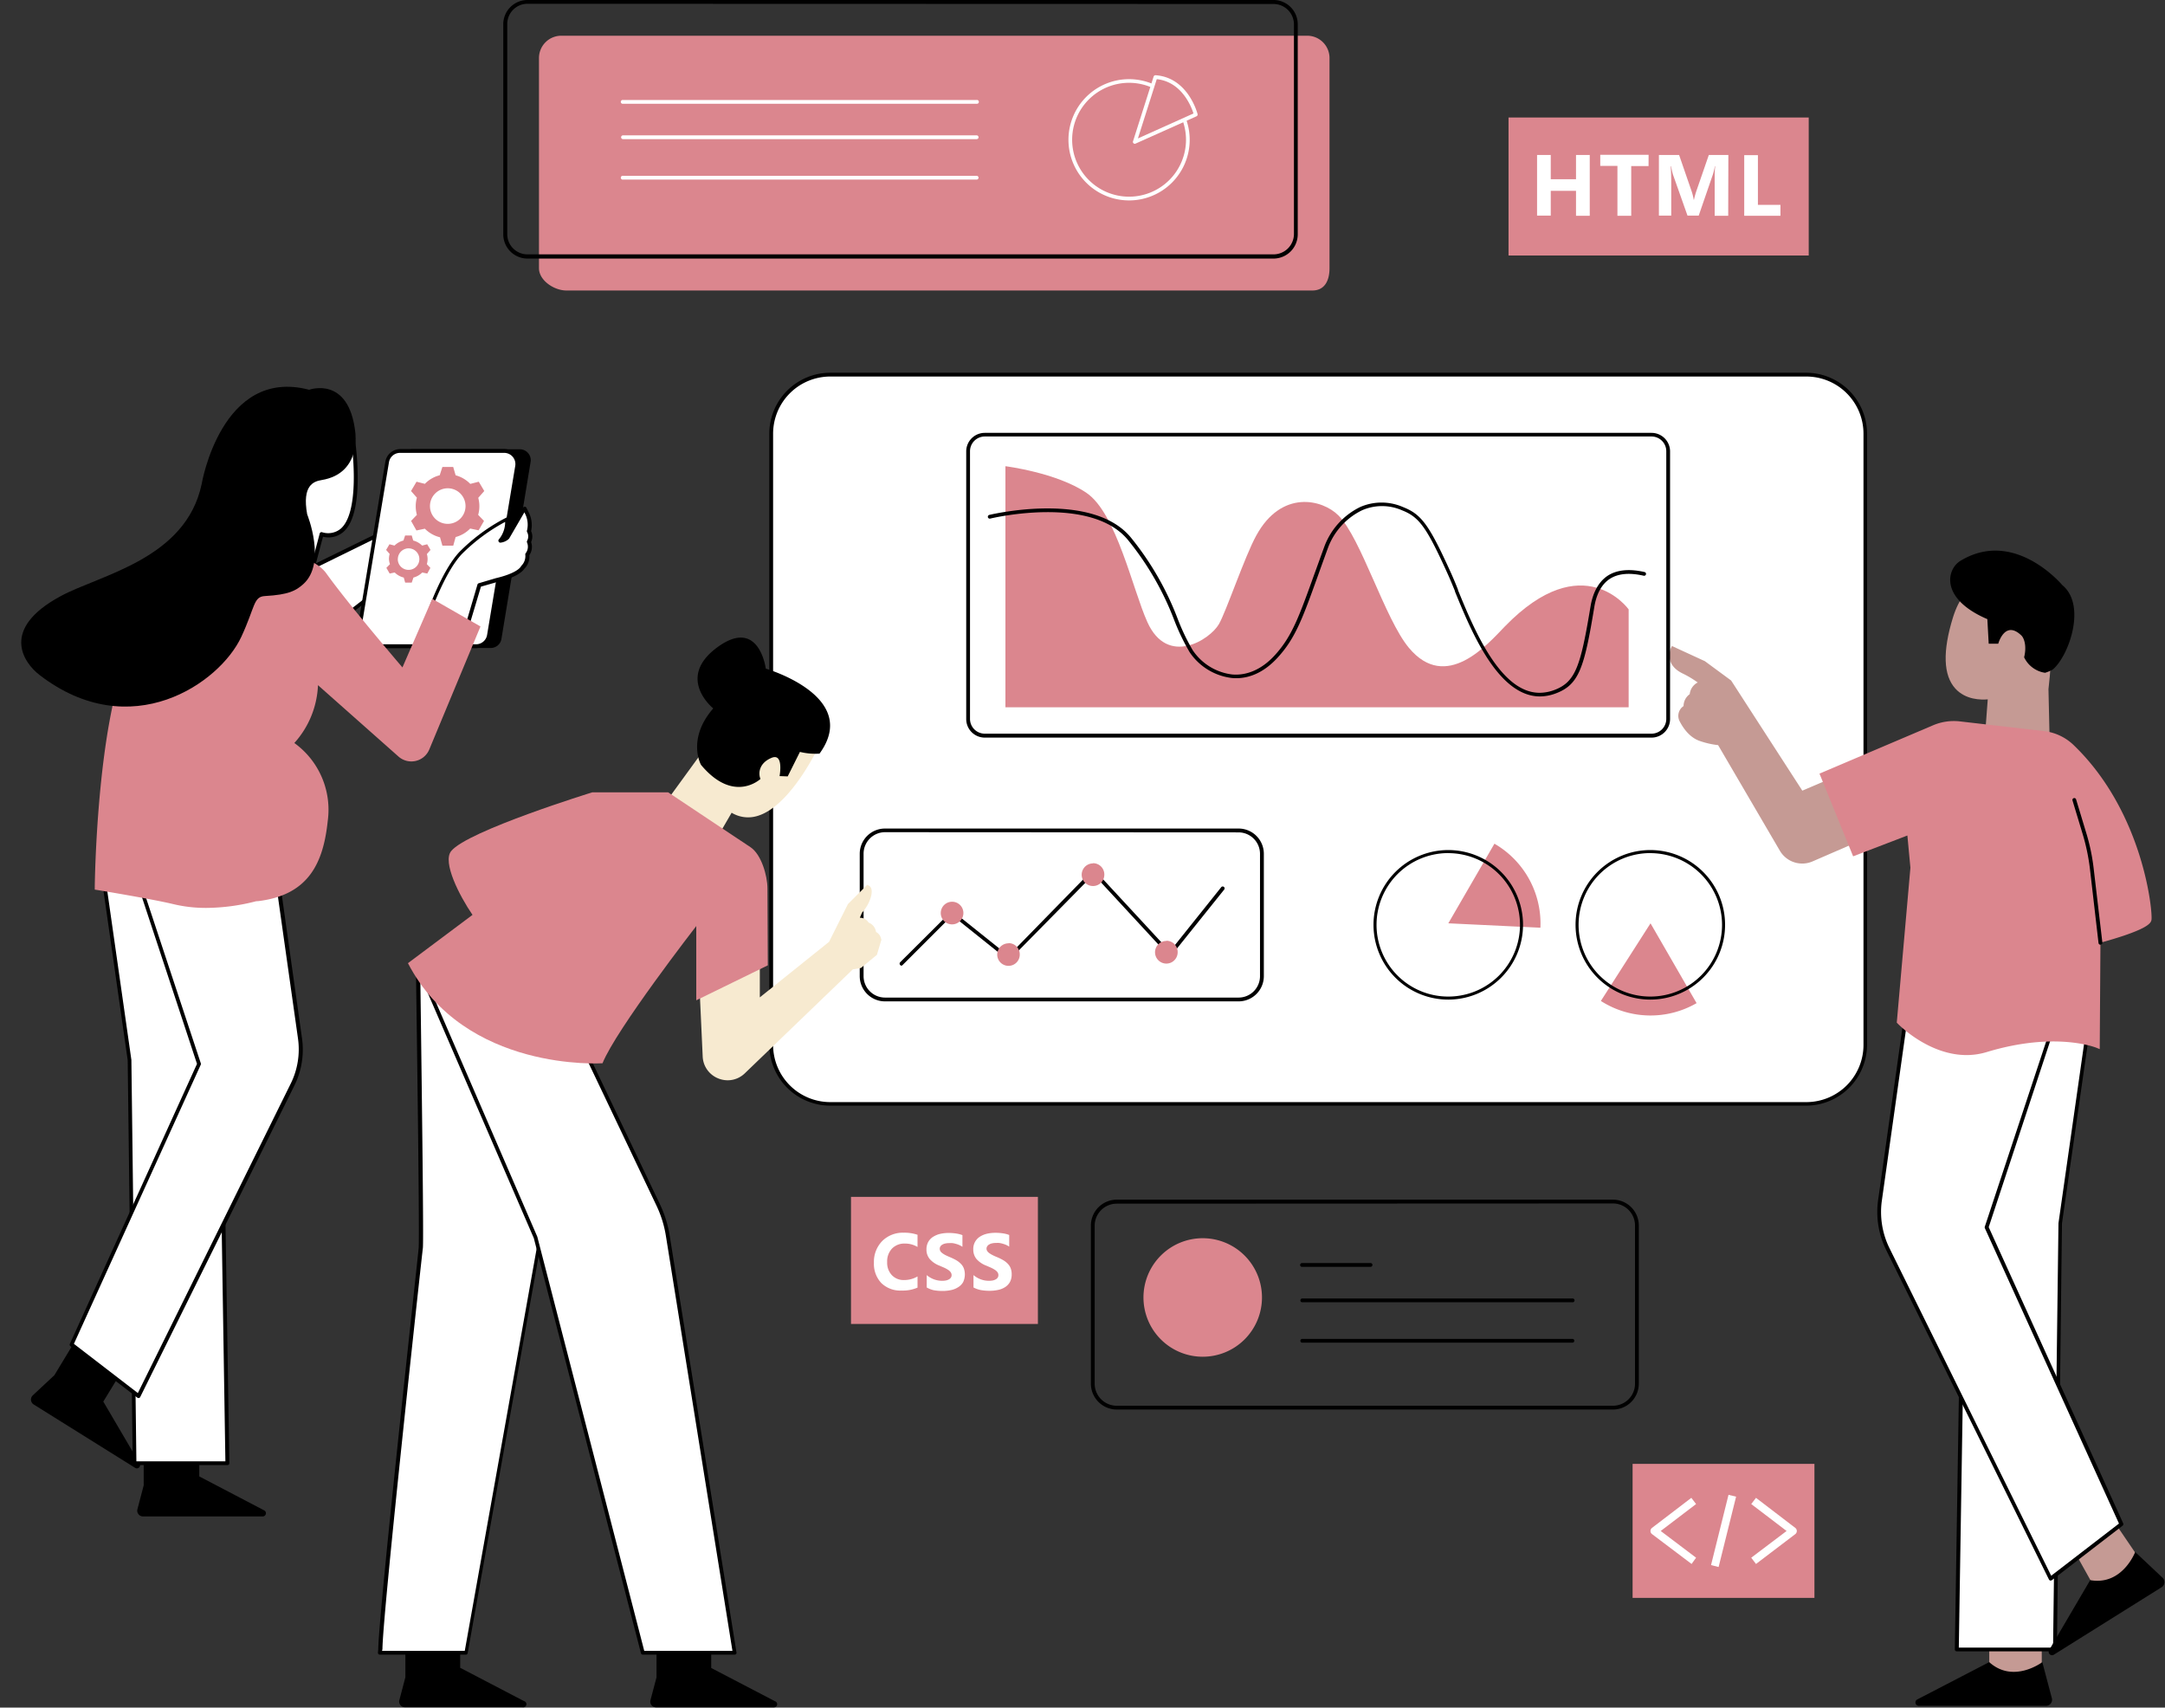 <?xml version="1.0" encoding="UTF-8"?><svg xmlns="http://www.w3.org/2000/svg" xmlns:xlink="http://www.w3.org/1999/xlink" data-name="Layer 2" height="338.0" preserveAspectRatio="xMidYMid meet" version="1.0" viewBox="-4.2 -0.0 428.6 338.0" width="428.6" zoomAndPan="magnify"><rect x="-4.2" y="-0.0" width="428.6" height="338.0" fill="#333333" stroke="none"/><g id="change1_1"><path d="M201.27,262.06h-37V236.91h37Zm152.6-238.8H294.44V50.57h59.43ZM355,289.76H319v26.52h36Z" fill="#db868e"/></g><g id="change2_1"><path d="M99.24,337.93H75.94a1.12,1.12,0,0,1-1.08-1.41L76.05,332V324H86.9v6.12l12.63,6.59A.62.62,0,0,1,99.24,337.93Zm50-1.18-12.64-6.59V324H125.77V332l-1.2,4.54a1.13,1.13,0,0,0,1.09,1.41H149A.62.62,0,0,0,149.25,336.75Z" fill="inherit"/></g><g id="change2_2"><path d="M47.88,300.16H24.11a1.14,1.14,0,0,1-1.1-1.44L24.25,294v-9h11v7.24L48.17,299A.64.64,0,0,1,47.88,300.16Z" fill="inherit"/></g><g id="change2_3"><path d="M22.61,290.58,2.47,278a1.14,1.14,0,0,1-.18-1.8l4.28-4,4-6.61,9.34,5.84-3.66,6,7.23,12.32A.64.64,0,0,1,22.61,290.58Z" fill="inherit"/></g><g id="change3_1"><path d="M365.09,85.84v121a11.69,11.69,0,0,1-11.68,11.68H160.16a11.69,11.69,0,0,1-11.68-11.68V85.84a11.69,11.69,0,0,1,11.68-11.68H353.41A11.69,11.69,0,0,1,365.09,85.84Z" fill="#fff"/></g><g id="change2_4"><path d="M353.41,218.85H160.16a12.07,12.07,0,0,1-12.06-12.06V85.84a12.07,12.07,0,0,1,12.06-12.06H353.41a12.07,12.07,0,0,1,12,12.06v121A12.07,12.07,0,0,1,353.41,218.85ZM160.16,74.53a11.32,11.32,0,0,0-11.31,11.31v121a11.32,11.32,0,0,0,11.31,11.31H353.41a11.32,11.32,0,0,0,11.3-11.31V85.84a11.32,11.32,0,0,0-11.3-11.31Z" fill="inherit"/></g><g id="change2_5"><path d="M241,198.21H171a5,5,0,0,1-5-5V169a5,5,0,0,1,5-5h70a5,5,0,0,1,5,5v24.26A5,5,0,0,1,241,198.21Zm-70-33.49a4.26,4.26,0,0,0-4.24,4.24v24.26a4.25,4.25,0,0,0,4.24,4.24h70a4.24,4.24,0,0,0,4.24-4.24V169a4.25,4.25,0,0,0-4.24-4.24Z" fill="inherit"/></g><g id="change2_6"><path d="M174.24,191.14A.36.36,0,0,1,174,191a.39.39,0,0,1,0-.53l10.05-10a.37.37,0,0,1,.5,0l10.9,8.72L212,172.27a.46.46,0,0,1,.27-.11.38.38,0,0,1,.27.12l14.85,16.05,10.14-12.68a.38.38,0,1,1,.59.47l-10.42,13a.38.38,0,0,1-.57,0L212.3,173.08l-16.58,16.84a.41.41,0,0,1-.51,0l-10.9-8.73L174.5,191A.34.34,0,0,1,174.24,191.14Z" fill="inherit"/></g><g id="change1_2"><path d="M255.61,57.5H107.92c-2.44,0-5.42-2-5.42-4.41V11.49a4.42,4.42,0,0,1,4.42-4.42H254.61A4.42,4.42,0,0,1,259,11.49v41.6C259,55.53,258.05,57.5,255.61,57.5Z" fill="#db868e"/></g><g id="change1_3"><path d="M210.89,97.56c5.92,4,9.14,19.13,12.05,25.57,4,8.88,12.38,3.49,14.16.42,1.44-2.48,5.1-13.36,7.39-17.53,5-9.16,13.1-7.19,16.27-4,4.49,4.49,9.2,20.5,13.95,26.2,7.39,8.88,15.62-.73,19-4.22,15.54-16,24.51-3.38,24.51-3.38V140H194.84V92.28S205,93.55,210.89,97.56Z" fill="#db868e"/></g><g id="change2_7"><path d="M300.67,137.85c-8.34,0-13.66-13-16.84-20.78l0-.09c-.53-1.3-1-2.42-1.41-3.33-4.2-9.29-5.64-11.29-9.06-12.64a9.85,9.85,0,0,0-7.93,0,13.51,13.51,0,0,0-6.65,7.21c-.69,1.88-1.31,3.6-1.86,5.14l-.13.36c-3.1,8.63-4.52,12.57-8,16.38-2.71,3-5.87,4.41-9.13,4.1a11.74,11.74,0,0,1-8.36-5.12,43.46,43.46,0,0,1-3.06-6.38,57.43,57.43,0,0,0-9.1-15.77c-7.25-8.91-26.5-4.48-27.32-4.28a.38.38,0,0,1-.45-.28.38.38,0,0,1,.28-.45c.84-.2,20.53-4.73,28.07,4.53a58.24,58.24,0,0,1,9.21,16,41.54,41.54,0,0,0,3,6.27,11,11,0,0,0,7.78,4.78c3,.27,6-1.07,8.52-3.87,3.35-3.69,4.75-7.59,7.82-16.13l.13-.35c.56-1.54,1.18-3.27,1.87-5.15a14.24,14.24,0,0,1,7-7.63,10.58,10.58,0,0,1,8.51,0c3.66,1.44,5.16,3.51,9.47,13,.41.92.88,2,1.41,3.36l0,.09c3.11,7.6,8.32,20.31,16.15,20.31a8.39,8.39,0,0,0,2.86-.53c4.29-1.58,5.26-4.76,7.23-16.6.32-1.92,1.16-4.52,3.33-6,1.82-1.21,4.29-1.47,7.36-.77a.37.37,0,0,1,.28.45.38.38,0,0,1-.45.28c-2.86-.66-5.14-.43-6.77.66-1.95,1.31-2.71,3.71-3,5.48-2,12.19-3.05,15.46-7.71,17.18A9,9,0,0,1,300.67,137.85Z" fill="inherit"/></g><g id="change3_2"><path d="M103.26,242.44,88.13,327.15H71l.06-.61c.09-7.21,7.82-78.34,8-79.43.19-1.33-.29-37.21-.45-49l-.06-5.05a2.08,2.08,0,0,1,0-.25v-.1h0c0-.32.13-.58.53-.59h.55v.28l15.16,10.39,0,.21Z" fill="#fff"/></g><g id="change2_8"><path d="M88.13,327.52H71a.36.36,0,0,1-.28-.12.38.38,0,0,1-.1-.29l.06-.61c.1-7.58,8-79,8-79.46.12-.85,0-17.31-.45-48.92l-.07-5.06v-.34a.51.51,0,0,1,0-.13.87.87,0,0,1,.89-.85h.54a.37.37,0,0,1,.39.37v.09l15,10.28a.35.35,0,0,1,.16.23l0,.21h0l8.38,39.45a.38.38,0,0,1,0,.15l-15.14,84.7A.37.37,0,0,1,88.13,327.52Zm-16.7-.75H87.81l15.07-84.32L94.5,203l-15-10.3a.32.32,0,0,1-.15-.21h-.19c-.11,0-.14,0-.16.25,0,0,0,0,0,0v.2l.07,5.13c.27,20.47.62,47.83.44,49-.07.43-7.92,71.83-8,79.38Z" fill="inherit"/></g><g id="change3_3"><path d="M141.23,327.15H123.05L101.84,245,79.72,193.85l28.91,8,17.48,36.69A22.76,22.76,0,0,1,128,244.6Z" fill="#fff"/></g><g id="change2_9"><path d="M141.23,327.52H123.05a.36.36,0,0,1-.36-.28l-21.21-82.16L79.38,194a.37.37,0,0,1,.06-.4.36.36,0,0,1,.38-.11l28.91,8a.35.35,0,0,1,.24.2l17.48,36.69a23,23,0,0,1,1.92,6.17l13.23,82.55a.36.36,0,0,1-.08.3A.39.39,0,0,1,141.23,327.52Zm-17.89-.75H140.8l-13.17-82.11h0a22,22,0,0,0-1.86-6l-17.4-36.54-28-7.73,21.8,50.41Z" fill="inherit"/></g><g id="change4_1"><path d="M170.29,186l-.89,3-3.18,2.61-1.58.26-21.38,20.57a4.87,4.87,0,0,1-3.4,1.39,5,5,0,0,1-1.85-.36,4.88,4.88,0,0,1-3.1-4.35l-.77-16.75,12.08-6.48v11.53l13.71-11,3.73-7.46,3.82-3.82.35.18c.23.11.91.63.28,2.54a8.07,8.07,0,0,1-1.66,2.8l-.43,1a2,2,0,0,1,1.73.95,2.34,2.34,0,0,1,1.48,1.87,1.91,1.91,0,0,1,1,1.36Z" fill="#f7ead0"/></g><g id="change4_2"><path d="M158.82,145.78l-.18.41c-.24.54-6,13.38-13,15.35a6.28,6.28,0,0,1-5-.67l-3.27,5.64-10.23-7.09,9.66-13.28,8.47-10.23Z" fill="#f7ead0"/></g><g id="change2_10"><path d="M137,140.22s-7.49-6,.8-12.09,9.6,4.22,9.6,4.22,18.9,5.47,10.64,16.82a12.73,12.73,0,0,1-3.88-.34l-2.42,4.85-1.61-.06S151,149,148.56,150s-2.71,3-2.21,4.18c0,0-5.27,5-11.76-2.77C134.59,151.44,131.7,146.32,137,140.22Z" fill="inherit"/></g><g id="change1_4"><path d="M144.37,167.69c2.14,1.42,3.36,5.62,3.36,8.19l.07,15.2L133.64,198v-14.7s-15.89,20.48-18.56,27.16c0,0-27.29,1.84-38.52-19.81l12.78-9.56c-2.61-3.81-6-10.45-4.22-12.63,3.21-4,27.94-11.63,27.94-11.63h15Z" fill="#db868e"/></g><g id="change5_1"><path d="M389.61,321.63H400v11.18H389.61Zm24.47-20.8-7.54,6.39,4.77,8.55,8.91-5.91Z" fill="#c59a94"/></g><g id="change5_2"><path d="M365.7,165.7l-11.06,4.8a5.13,5.13,0,0,1-6.49-2.12l-12.22-20.89a16.65,16.65,0,0,1-3.62-.82c-2.51-.84-3.8-3.56-4-3.91a2.32,2.32,0,0,1,.78-3,2.92,2.92,0,0,1,1.22-2.36,2.92,2.92,0,0,1,1.58-2.31,19.57,19.57,0,0,0-3.06-1.82c-3.68-1.84-2.29-4.88-2.28-4.91l.24-.49,6.52,3,5.2,3.83,14.09,21.8,7.63-3.26Z" fill="#c59a94"/></g><g id="change3_4"><path d="M409.58,200.6l-5.93,41.51-1.07,84.38H383.17l1.34-84.11,4.59-43.67Z" fill="#fff"/></g><g id="change2_11"><path d="M402.58,326.87H383.17a.34.34,0,0,1-.27-.12.36.36,0,0,1-.11-.26l1.35-84.11,4.58-43.71a.38.38,0,0,1,.41-.33l20.49,1.88a.37.37,0,0,1,.26.15.4.4,0,0,1,.08.28L404,242.17,403,326.5A.38.38,0,0,1,402.58,326.87Zm-19-.75h18.66l1.07-84,5.88-41.18-19.73-1.81-4.54,43.3Z" fill="inherit"/></g><g id="change3_5"><path d="M403.79,198.58,389.1,242.92l26.68,58.77-14,10.78-32.23-65.21a16.55,16.55,0,0,1-1.56-9.69l5.75-40.75Z" fill="#fff"/></g><g id="change2_12"><path d="M401.77,312.85h-.09a.39.39,0,0,1-.25-.2L369.2,247.42a17,17,0,0,1-1.59-9.91l5.75-40.74a.36.36,0,0,1,.39-.32l30.06,1.75a.39.39,0,0,1,.29.17.36.36,0,0,1,0,.32L389.5,242.9l26.63,58.64a.38.38,0,0,1-.12.45l-14,10.78A.4.4,0,0,1,401.77,312.85ZM374.05,197.22l-5.7,40.4a16.21,16.21,0,0,0,1.52,9.47l32,64.81,13.42-10.33-26.56-58.49a.39.39,0,0,1,0-.28l14.54-43.88Z" fill="inherit"/></g><g id="change5_3"><path d="M401.33,136.42l.37,16.25-13.39-1,1-13.24c-1.36.12-4.38.1-6.42-2.14-2.38-2.63-2.54-7.36-.47-14.06,1.22-3.94,3.22-6.33,6-7.12,5.21-1.49,11.13,3.44,11.56,3.82S403,121.94,401.33,136.42Z" fill="#c59a94"/></g><g id="change1_5"><path d="M421.72,182.09c-.11.66-.85,1.55-5.52,3.13-1.89.63-3.77,1.16-4.58,1.38l-.14,21.06-.76-.31c-.08,0-8-3.23-21.6.89a13.78,13.78,0,0,1-4,.6c-7.49,0-13.36-5.94-13.64-6.24l-.18-.18L374,171.75l-.6-6.37-10.74,4.12L356,153.13l22.49-9.57a10.52,10.52,0,0,1,5.29-.77l16.64,1.92a10.13,10.13,0,0,1,5.82,2.7C420.19,160.76,422,180.64,421.72,182.09Z" fill="#db868e"/></g><g id="change2_13"><path d="M402,336.14a1.2,1.2,0,0,1-1.17,1.51H375.68a.67.67,0,0,1-.31-1.27L389.6,329c4.8,4.33,10.51,0,10.51,0ZM418.5,307.2s-2.54,6.7-8.91,5.57l-8.12,13.84a.67.67,0,0,0,.94.91l21.31-13.34a1.2,1.2,0,0,0,.18-1.9Z" fill="inherit"/></g><g id="change2_14"><path d="M389.23,122.55l.27,4.86h1.89s1.31-4.78,4.58-1.62c.57.55,1.08,2.16.54,4.31a5.47,5.47,0,0,0,4.15,3.07,7.36,7.36,0,0,0,1.51-.64c3.16-2.61,6.78-12.73,1.89-16.72,0,0-9.44-11.32-20.17-4.79C381.17,112.68,379.8,118.51,389.23,122.55Z" fill="inherit"/></g><g id="change3_6"><path d="M35.2,168.81l4.33,41.29,1.27,79.51H22.46l-1-79.77-5.61-39.25Z" fill="#fff"/></g><g id="change2_15"><path d="M40.8,290H22.46a.37.37,0,0,1-.38-.37l-1-79.76-5.6-39.2a.34.34,0,0,1,.08-.29.36.36,0,0,1,.26-.14l19.36-1.78a.36.36,0,0,1,.41.33l4.33,41.29,1.28,79.54a.39.39,0,0,1-.11.27A.37.37,0,0,1,40.8,290Zm-18-.75H40.42L39.16,210.1l-4.3-40.88-18.6,1.71,5.55,38.86Z" fill="inherit"/></g><g id="change3_7"><path d="M49.72,167l5.44,38.51a15.74,15.74,0,0,1-1.47,9.16L23.22,276.36,10,266.16,35.2,210.6,21.31,168.68Z" fill="#fff"/></g><g id="change2_16"><path d="M23.22,276.73a.4.4,0,0,1-.23-.08L9.74,266.46a.37.37,0,0,1-.11-.45L34.8,210.58,21,168.8a.38.38,0,0,1,.34-.49l28.41-1.66a.38.38,0,0,1,.4.32l5.43,38.52a16,16,0,0,1-1.5,9.38L23.56,276.52a.36.36,0,0,1-.25.2ZM10.43,266l12.66,9.74,30.26-61.24a15.29,15.29,0,0,0,1.44-8.95L49.4,167.42,21.82,169l13.73,41.46a.36.36,0,0,1,0,.27Z" fill="inherit"/></g><g id="change3_8"><path d="M79.47,101.57l-.3,8.72L60.3,124.85l-8.36-9.79Z" fill="#fff"/></g><g id="change2_17"><path d="M60.3,125.22a.36.36,0,0,1-.29-.13l-8.35-9.79a.35.35,0,0,1-.08-.32.38.38,0,0,1,.2-.26L79.3,101.23a.38.38,0,0,1,.37,0,.37.37,0,0,1,.17.32l-.3,8.72a.36.36,0,0,1-.15.29L60.52,125.15A.34.34,0,0,1,60.3,125.22Zm-7.76-10,7.81,9.15L78.8,110.1l.27-7.92Z" fill="inherit"/></g><g id="change2_18"><path d="M100.84,91.45l-5.77,35a2.14,2.14,0,0,1-2.1,1.81H71.66a2.16,2.16,0,0,1-2.11-2.52l5.77-35a2.13,2.13,0,0,1,2.1-1.81H98.73A2.16,2.16,0,0,1,100.84,91.45Z" fill="inherit"/></g><g id="change3_9"><path d="M63.49,105a4.24,4.24,0,0,1-4,.75l-2.32,8.77-12-1.14,5.41-31.08,14.73,1.94.07.39C65.46,85.29,68.16,101,63.49,105Z" fill="#fff"/></g><g id="change2_19"><path d="M57.13,114.89h0l-12-1.14a.41.41,0,0,1-.27-.15.38.38,0,0,1-.07-.29l5.41-31.09a.37.37,0,0,1,.42-.31l14.73,2a.37.37,0,0,1,.32.31l.07.39h0c.12.67,2.85,16.58-2,20.71a4.5,4.5,0,0,1-4,.92l-2.23,8.42A.36.36,0,0,1,57.13,114.89ZM45.57,113l11.28,1.07,2.24-8.46a.37.37,0,0,1,.45-.27,3.91,3.91,0,0,0,3.7-.68c3.61-3.09,2.71-14.44,1.73-20l0-.12L50.85,82.7Z" fill="inherit"/></g><g id="change3_10"><path d="M98.2,92.3l-5.57,33.43a2.6,2.6,0,0,1-2.57,2.18H69.46a2.62,2.62,0,0,1-2-.92,2.66,2.66,0,0,1-.58-2.12l5.57-33.43A2.61,2.61,0,0,1,75,89.26h20.6a2.6,2.6,0,0,1,2.57,3Z" fill="#fff"/></g><g id="change2_20"><path d="M90.06,128.28H69.46a3,3,0,0,1-2.94-3.47l5.57-33.43A3,3,0,0,1,75,88.89h20.6a3,3,0,0,1,2.27,1,3,3,0,0,1,.67,2.42L93,125.79A3,3,0,0,1,90.06,128.28ZM75,89.64a2.22,2.22,0,0,0-2.2,1.86l-5.57,33.43a2.24,2.24,0,0,0,2.2,2.6h20.6a2.22,2.22,0,0,0,2.2-1.86l5.57-33.44a2.22,2.22,0,0,0-2.2-2.59Z" fill="inherit"/></g><g id="change3_11"><path d="M100.19,109.78a3.05,3.05,0,0,1-.92,2.55c-.28.46-1.35,1.6-5.23,2.51l-3.36,1L88,124.94l-7.56-2.72.17-.51c.12-.34,3-8.5,6.38-12.19a35.94,35.94,0,0,1,8.49-6.37l.79-.42v.9a5.81,5.81,0,0,1-1.35,3.45,2.49,2.49,0,0,0,1.42-.66l3.34-5.76.45.9a5.16,5.16,0,0,1,.4,3.59,2.17,2.17,0,0,1,0,2.12A2.49,2.49,0,0,1,100.19,109.78Z" fill="#fff"/></g><g id="change2_21"><path d="M88,125.31a.3.3,0,0,1-.13,0l-7.56-2.72a.38.38,0,0,1-.23-.47l.17-.51c.31-.88,3.06-8.66,6.46-12.32a36.67,36.67,0,0,1,8.59-6.45l.8-.42a.38.38,0,0,1,.37,0,.38.38,0,0,1,.18.32v.9a6.06,6.06,0,0,1-.76,2.68l.16-.12,3.3-5.72a.37.37,0,0,1,.34-.18.36.36,0,0,1,.32.2l.45.9a5.53,5.53,0,0,1,.48,3.73,2.56,2.56,0,0,1,0,2.16,2.9,2.9,0,0,1-.35,2.61,3.36,3.36,0,0,1-1,2.69c-.42.62-1.67,1.74-5.43,2.63l-3.15.9L88.35,125a.37.37,0,0,1-.19.23A.33.33,0,0,1,88,125.31ZM80.9,122l6.84,2.46,2.58-8.75a.38.38,0,0,1,.25-.26l3.37-1c3.86-.91,4.81-2,5-2.35L99,112a2.68,2.68,0,0,0,.79-2.23.39.39,0,0,1,.06-.24,2.13,2.13,0,0,0,.29-2.14.4.4,0,0,1,0-.32,1.83,1.83,0,0,0,0-1.78.42.42,0,0,1,0-.33,4.8,4.8,0,0,0-.39-3.27l-.14-.28-3,5.16-.07.09a2.86,2.86,0,0,1-1.64.75.36.36,0,0,1-.37-.19.36.36,0,0,1,0-.42,5.42,5.42,0,0,0,1.27-3.21v-.28l-.25.13a36.24,36.24,0,0,0-8.39,6.3c-3.35,3.61-6.18,11.71-6.3,12Z" fill="inherit"/></g><g id="change1_6"><path d="M78.33,101.91l-1.15,1.2L78.24,105l1.67-.35a6.29,6.29,0,0,0,3,1.7l.47,1.66h2.15L86,106.3a6.22,6.22,0,0,0,2.88-1.68l1.67.35,1.07-1.86-1.16-1.2a6.11,6.11,0,0,0,.24-1.72,6.44,6.44,0,0,0-.22-1.65l1.19-1.35-1.09-1.84-1.68.43A6.33,6.33,0,0,0,86,94.08l-.48-1.65H83.38l-.53,1.64a6.26,6.26,0,0,0-2.94,1.7l-1.65-.42-1.09,1.84,1.16,1.32a6.2,6.2,0,0,0-.23,1.68A6.49,6.49,0,0,0,78.33,101.91Zm2.59-1.74a3.52,3.52,0,1,1,3.52,3.52A3.51,3.51,0,0,1,80.92,100.17ZM73,111.67l-.71.73.65,1.13,1-.21a3.78,3.78,0,0,0,1.79,1l.28,1h1.3l.34-1a3.82,3.82,0,0,0,1.74-1l1,.21L81,112.4l-.7-.73a3.52,3.52,0,0,0,.15-1,3.66,3.66,0,0,0-.14-1l.72-.82-.66-1.12-1,.26a3.84,3.84,0,0,0-1.77-1l-.29-1H76l-.33,1a3.86,3.86,0,0,0-1.77,1l-1-.26-.66,1.12.7.8a3.75,3.75,0,0,0-.14,1A3.52,3.52,0,0,0,73,111.67Zm1.56-1a2.13,2.13,0,1,1,2.13,2.13A2.12,2.12,0,0,1,74.55,110.62Z" fill="#db868e"/></g><g id="change2_22"><path d="M247.91,51.18H100.22a4.8,4.8,0,0,1-4.79-4.79V4.79A4.8,4.8,0,0,1,100.22,0H247.91a4.8,4.8,0,0,1,4.8,4.79v41.6A4.8,4.8,0,0,1,247.91,51.18ZM100.22.75a4,4,0,0,0-4,4v41.6a4,4,0,0,0,4,4H247.91a4.05,4.05,0,0,0,4.05-4V4.79a4.05,4.05,0,0,0-4.05-4Z" fill="inherit"/></g><g id="change2_23"><path d="M322.75,146h-132a3.67,3.67,0,0,1-3.67-3.66v-53a3.67,3.67,0,0,1,3.67-3.66h132a3.67,3.67,0,0,1,3.67,3.66v53A3.67,3.67,0,0,1,322.75,146Zm-132-59.6a2.92,2.92,0,0,0-2.92,2.91v53a2.92,2.92,0,0,0,2.92,2.91h132a2.92,2.92,0,0,0,2.92-2.91v-53a2.92,2.92,0,0,0-2.92-2.91Z" fill="inherit"/></g><g id="change1_7"><path d="M282.52,182.76,291.65,167a18.24,18.24,0,0,1,9.1,16.63Zm30.2,15.37a18.24,18.24,0,0,0,18.95.43l-9.12-15.8Z" fill="#db868e"/></g><g id="change2_24"><path d="M282.52,197.86a14.8,14.8,0,1,1,14.79-14.79A14.81,14.81,0,0,1,282.52,197.86Zm0-29a14.2,14.2,0,1,0,14.19,14.2A14.21,14.21,0,0,0,282.52,168.87Zm40,29a14.8,14.8,0,1,1,14.79-14.79A14.81,14.81,0,0,1,322.55,197.86Zm0-29a14.2,14.2,0,1,0,14.19,14.2A14.22,14.22,0,0,0,322.55,168.87Z" fill="inherit"/></g><g id="change3_12"><path d="M189.14,20.54h-70a.38.38,0,1,1,0-.75h70a.38.38,0,1,1,0,.75Zm.38,6.63a.38.38,0,0,0-.38-.38h-70a.38.38,0,0,0-.38.38.37.37,0,0,0,.38.37h70A.37.37,0,0,0,189.52,27.17Zm0,8a.38.38,0,0,0-.38-.37h-70a.38.38,0,1,0,0,.75h70A.38.38,0,0,0,189.52,35.17Z" fill="#fff"/></g><g id="change1_8"><path d="M186.52,180.72a2.24,2.24,0,1,1-2.23-2.23A2.23,2.23,0,0,1,186.52,180.72Zm8.93,6a2.23,2.23,0,1,0,2.23,2.23A2.22,2.22,0,0,0,195.45,186.68Zm16.74-15.82a2.24,2.24,0,1,0,2.23,2.23A2.23,2.23,0,0,0,212.19,170.86Zm14.51,15.35a2.24,2.24,0,1,0,2.24,2.23A2.23,2.23,0,0,0,226.7,186.21Z" fill="#db868e"/></g><g id="change2_25"><path d="M315.12,279H216.88a5.13,5.13,0,0,1-5.12-5.12V242.58a5.13,5.13,0,0,1,5.12-5.12h98.24a5.12,5.12,0,0,1,5.11,5.12v31.26A5.12,5.12,0,0,1,315.12,279Zm-98.24-40.75a4.37,4.37,0,0,0-4.37,4.37v31.26a4.37,4.37,0,0,0,4.37,4.37h98.24a4.37,4.37,0,0,0,4.36-4.37V242.58a4.37,4.37,0,0,0-4.36-4.37Z" fill="inherit"/></g><g id="change1_9"><path d="M245.63,256.81a11.73,11.73,0,1,1-11.73-11.72A11.73,11.73,0,0,1,245.63,256.81Z" fill="#db868e"/></g><g id="change2_26"><path d="M307.14,265.77H253.55a.38.38,0,0,1,0-.75h53.59a.38.38,0,0,1,0,.75Zm.37-8.38a.38.38,0,0,0-.37-.37H253.55a.38.38,0,0,0,0,.75h53.59A.38.38,0,0,0,307.51,257.39Zm-40-7a.38.38,0,0,0-.38-.38H253.55a.38.38,0,0,0-.37.38.37.37,0,0,0,.37.37h13.56A.37.37,0,0,0,267.49,250.39Z" fill="inherit"/></g><g id="change3_13"><path d="M219.32,39.67a12,12,0,1,1,12-12A12,12,0,0,1,219.32,39.67Zm0-23.28a11.27,11.27,0,1,0,11.27,11.27A11.28,11.28,0,0,0,219.32,16.39Z" fill="#fff"/></g><g id="change1_10"><path d="M232.52,22.67l-12.07,5.41,4.09-12.81C230.82,15.71,232.52,22.67,232.52,22.67Z" fill="#db868e"/></g><g id="change3_14"><path d="M220.45,28.46a.39.39,0,0,1-.25-.1.36.36,0,0,1-.1-.39l4.08-12.82a.39.39,0,0,1,.39-.26c6.48.46,8.29,7.62,8.31,7.69a.38.38,0,0,1-.21.44l-12.06,5.4A.29.29,0,0,1,220.45,28.46Zm4.35-12.79L221.07,27.4l11-4.94C231.67,21.19,229.79,16.2,224.8,15.67Z" fill="#fff"/></g><g id="change2_27"><path d="M411.62,187a.39.39,0,0,1-.38-.33L409.54,172a40.19,40.19,0,0,0-1.45-6.94l-2-6.61a.37.37,0,0,1,.71-.22l2,6.61a39.59,39.59,0,0,1,1.48,7.08L412,186.56a.37.37,0,0,1-.33.41Z" fill="inherit"/></g><g id="change1_11"><path d="M90.92,124,80.78,148.36a3.84,3.84,0,0,1-6.09,1.39L58.75,135.62a18.18,18.18,0,0,1-4.68,11.45,16.29,16.29,0,0,1,6.61,15.44C59.82,170.68,57,177,47.29,178.32a6.82,6.82,0,0,1-.79.07,40,40,0,0,1-9.84,1.32,27.53,27.53,0,0,1-6.64-.77c-4.18-1-14.88-2.76-15-2.78l-.46-.07v-.47c0-.31.34-31.58,6.57-46.12S32,108.46,32,108.4l.15-.21.26,0c.94,0,23.18-1.37,28,5.32,4,5.58,12.76,15.9,15.06,18.6l5.9-13.58Z" fill="#db868e"/></g><g id="change2_28"><path d="M57,77.15s7.83-2.87,9.13,8.35c0,0,1.28,8.2-6.65,9.52-1.57.26-3.91,1-2.87,6.78,0,0,3.91,9.65-.78,13.83-1.48,1.31-2.87,2.08-7.57,2.35-2.33.12-1.91,2.1-4.69,8.08-4.28,9.21-21.91,21.39-39.91,7.57C.43,131.16-4.24,124.49,7.81,118c7.84-4.24,24.78-7.31,27.91-22.18C35.72,95.8,39.63,72.59,57,77.15Z" fill="inherit"/></g><g id="change3_15"><path d="M177.44,254.87a7.36,7.36,0,0,1-3.17.58,5.36,5.36,0,0,1-4-1.49,5.51,5.51,0,0,1-1.46-4,5.87,5.87,0,0,1,1.64-4.31A5.77,5.77,0,0,1,174.7,244a8.07,8.07,0,0,1,2.74.41v2.41a4.8,4.8,0,0,0-2.54-.67,3.38,3.38,0,0,0-2.52,1,3.68,3.68,0,0,0-.95,2.66,3.57,3.57,0,0,0,.9,2.56,3.17,3.17,0,0,0,2.43,1,5.24,5.24,0,0,0,2.68-.71Zm1.82,0v-2.48a4.71,4.71,0,0,0,3.05,1.13,3.93,3.93,0,0,0,.82-.08,2,2,0,0,0,.59-.24,1.06,1.06,0,0,0,.35-.35.89.89,0,0,0,.12-.45,1,1,0,0,0-.19-.58,1.8,1.8,0,0,0-.51-.47,5.76,5.76,0,0,0-.76-.42l-.95-.41a4.83,4.83,0,0,1-1.93-1.32,2.86,2.86,0,0,1-.64-1.88,3,3,0,0,1,.35-1.49,2.9,2.9,0,0,1,.94-1,4.59,4.59,0,0,1,1.39-.59,7.49,7.49,0,0,1,1.67-.19,9.79,9.79,0,0,1,1.53.11,5.77,5.77,0,0,1,1.24.32v2.31a4,4,0,0,0-.61-.34,3.91,3.91,0,0,0-.68-.24,4.26,4.26,0,0,0-.69-.15,4.93,4.93,0,0,0-.65,0,3.09,3.09,0,0,0-.77.08,1.77,1.77,0,0,0-.59.23,1,1,0,0,0-.37.35.8.8,0,0,0-.13.46,1,1,0,0,0,.14.5,1.83,1.83,0,0,0,.42.41,4.8,4.8,0,0,0,.66.39q.39.19.87.39a11.19,11.19,0,0,1,1.2.59,4.34,4.34,0,0,1,.9.71,2.53,2.53,0,0,1,.58.9,3.6,3.6,0,0,1-.15,2.73,2.82,2.82,0,0,1-1,1,4.07,4.07,0,0,1-1.4.56,7.75,7.75,0,0,1-1.69.17,9.72,9.72,0,0,1-1.74-.15A5.26,5.26,0,0,1,179.26,254.84Zm9.26,0v-2.48a4.81,4.81,0,0,0,1.46.85,4.69,4.69,0,0,0,1.6.28,4,4,0,0,0,.82-.08,2.14,2.14,0,0,0,.59-.24,1.17,1.17,0,0,0,.35-.35,1,1,0,0,0,.11-.45,1,1,0,0,0-.18-.58,1.94,1.94,0,0,0-.51-.47,6.48,6.48,0,0,0-.76-.42l-.95-.41a4.87,4.87,0,0,1-1.94-1.32,2.9,2.9,0,0,1-.63-1.88,2.85,2.85,0,0,1,1.29-2.52,4.49,4.49,0,0,1,1.39-.59,7.43,7.43,0,0,1,1.67-.19,9.89,9.89,0,0,1,1.53.11,5.53,5.53,0,0,1,1.23.32v2.31a3.47,3.47,0,0,0-.6-.34,5.7,5.7,0,0,0-1.37-.39,5,5,0,0,0-.65,0,3.17,3.17,0,0,0-.78.08,1.8,1.8,0,0,0-.58.23,1,1,0,0,0-.37.35.81.81,0,0,0-.14.46.89.89,0,0,0,.15.5,1.83,1.83,0,0,0,.42.41,4.8,4.8,0,0,0,.66.39,9.23,9.23,0,0,0,.87.39,10.15,10.15,0,0,1,1.19.59,4.16,4.16,0,0,1,.91.71,2.68,2.68,0,0,1,.58.9,3.28,3.28,0,0,1,.2,1.18,3.17,3.17,0,0,1-.35,1.55,2.91,2.91,0,0,1-.95,1,4.13,4.13,0,0,1-1.41.56,7.63,7.63,0,0,1-1.69.17,9.69,9.69,0,0,1-1.73-.15A5.34,5.34,0,0,1,188.52,254.84Zm122-212.16h-2.72V37.77h-5v4.91h-2.71v-12h2.71v4.8h5v-4.8h2.72Zm11.64-9.84h-3.43v9.84H316V32.84H312.6v-2.2h9.57Zm15.77,9.84h-2.68V35.47c0-.78,0-1.63.1-2.58h-.06a12.82,12.82,0,0,1-.38,1.6l-2.82,8.19h-2.22L327,34.57a13.46,13.46,0,0,1-.38-1.68h-.07c.07,1.19.1,2.23.1,3.13v6.66h-2.44v-12h4l2.46,7.13a9.84,9.84,0,0,1,.43,1.72h.05a16.54,16.54,0,0,1,.48-1.73l2.46-7.12h3.87Zm10.34,0h-7.17v-12h2.71v9.84h4.46ZM331.57,308.33l-7-5.29,7-5.33-.94-1.23-7.79,5.95a.79.79,0,0,0-.3.62.77.77,0,0,0,.31.61l7.83,5.91Zm19.64-4.67a.78.78,0,0,0,0-1.23l-7.78-5.95-.94,1.23,7,5.33-7,5.29.94,1.24Zm-11.72-7.41-1.5-.37-3.46,13.91,1.5.38Z" fill="#fff"/></g></svg>